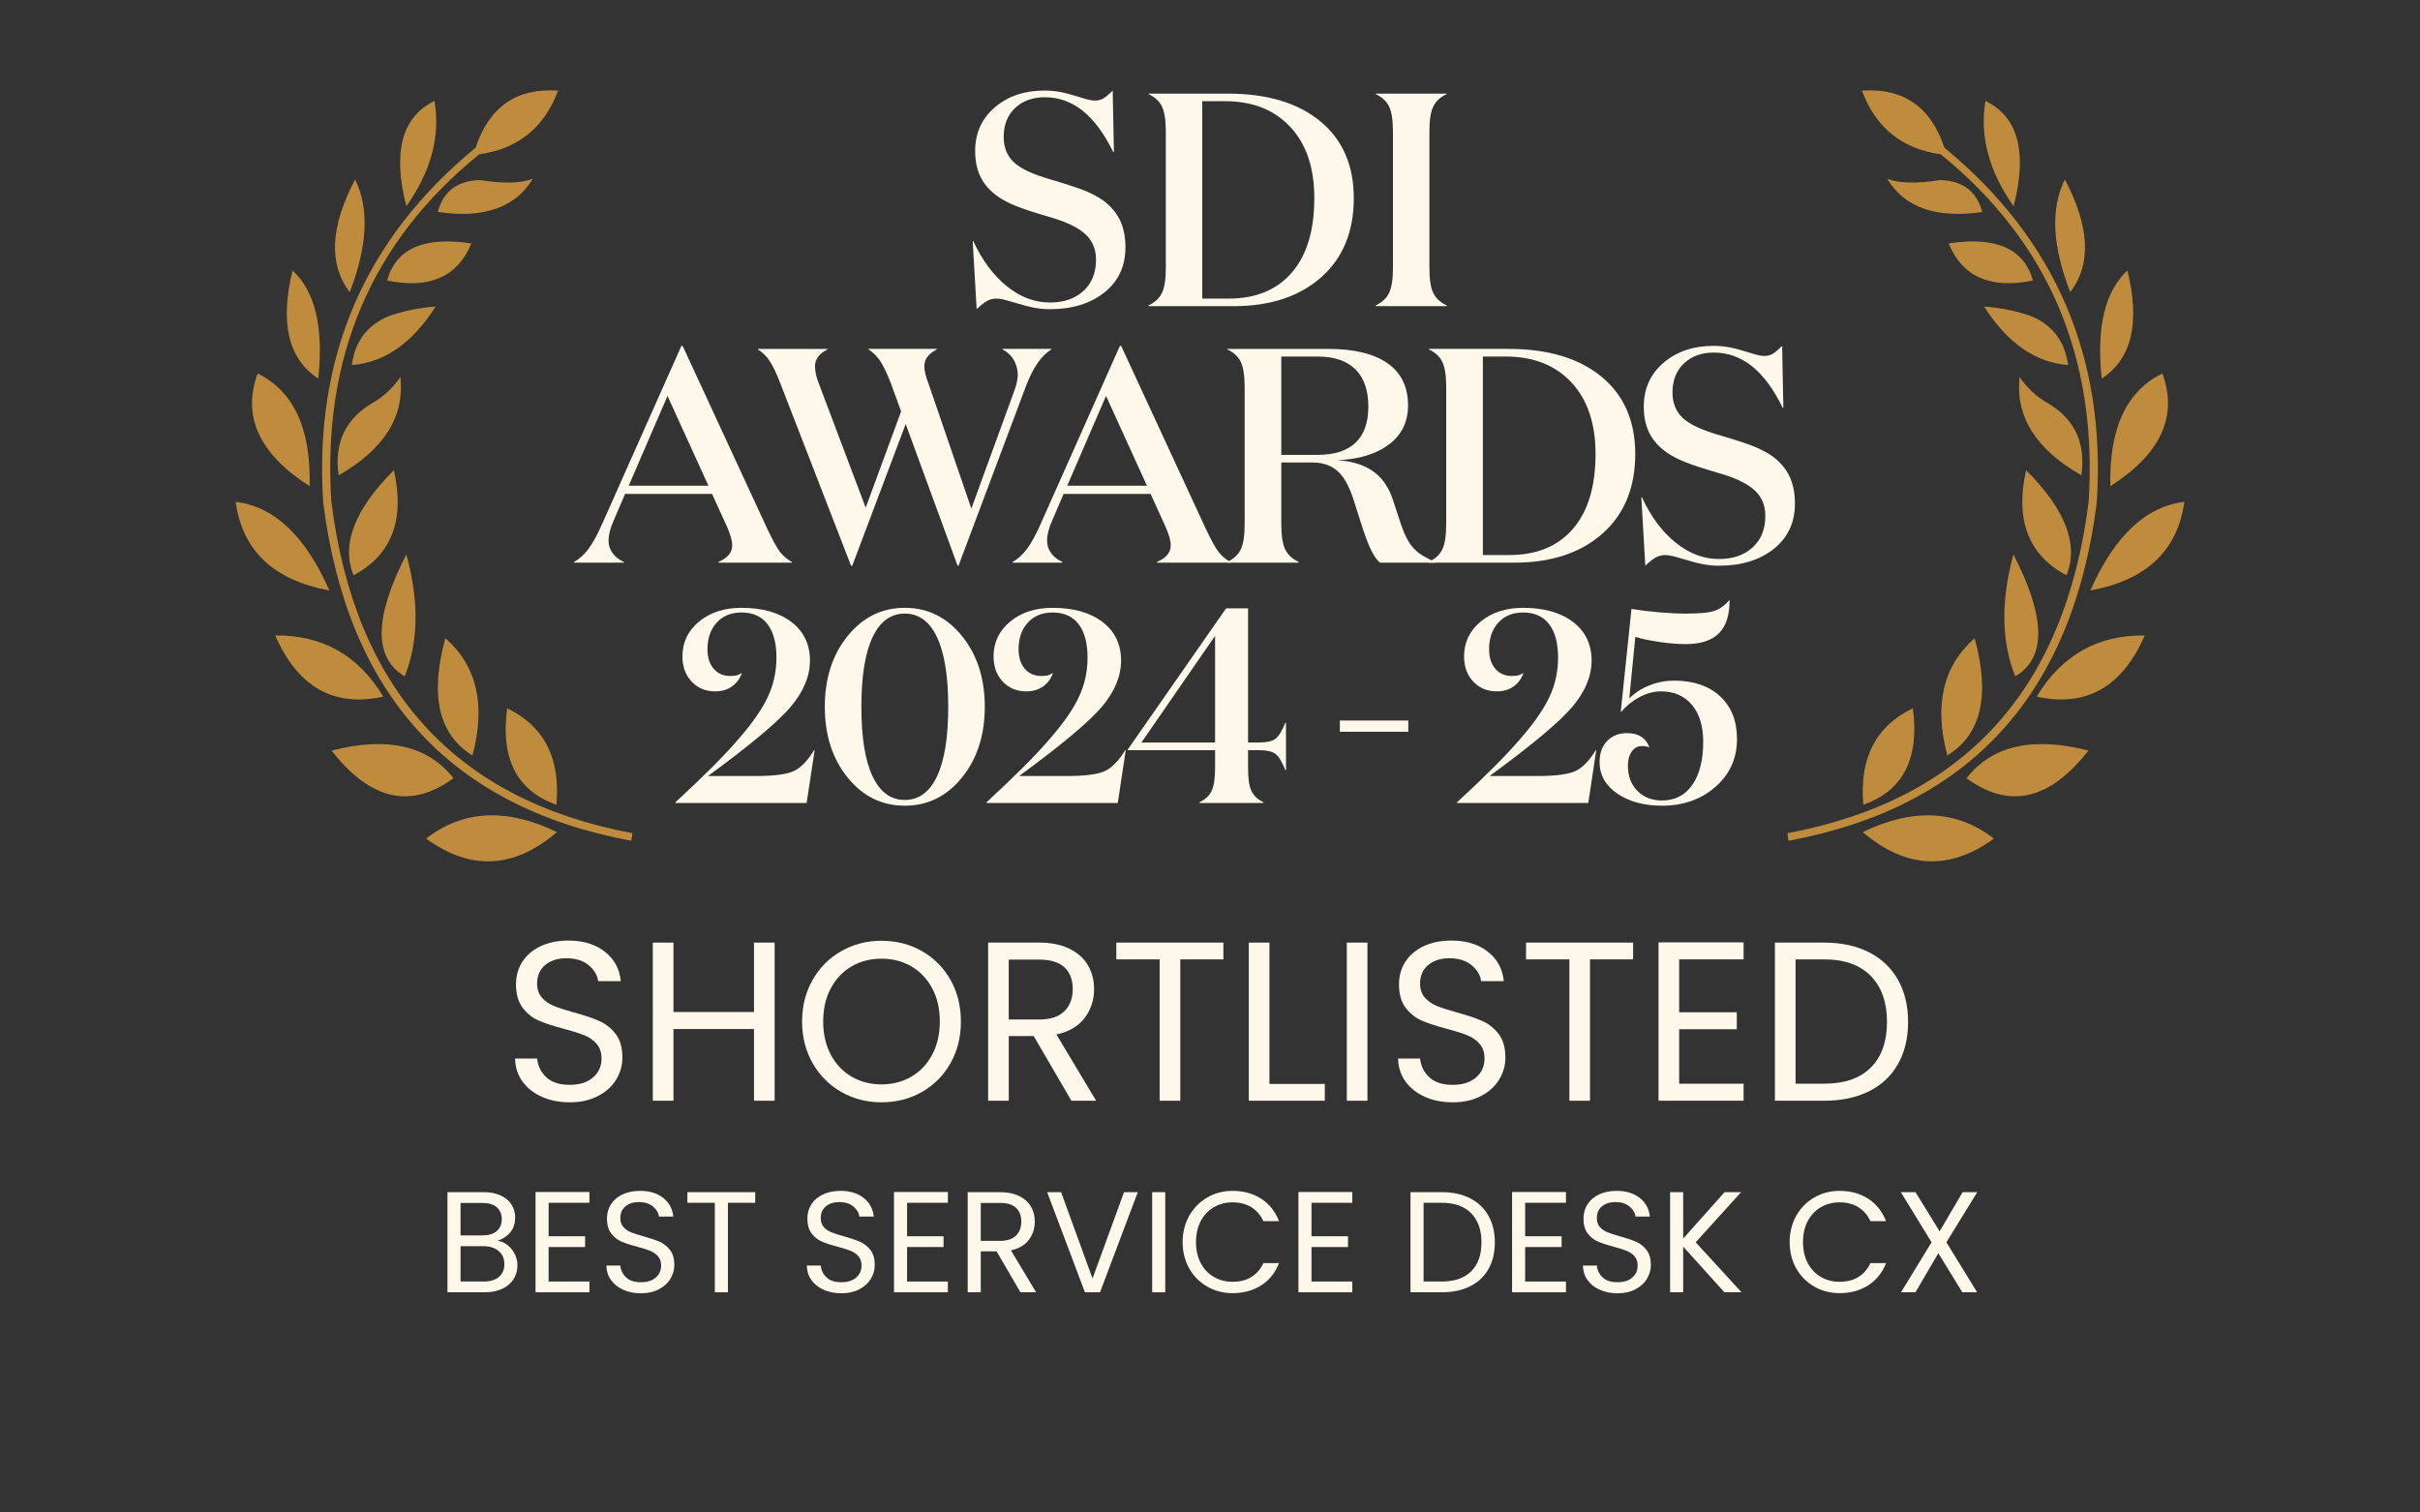 <?xml version="1.0" encoding="UTF-8"?>
<svg xmlns="http://www.w3.org/2000/svg" width="320" height="200" version="1.1" viewBox="0 0 320 200">
  <rect x="0" y="0" width="320" height="200" fill="#333333" stroke="none"/>
  <defs>
    <style>
      .cls-1 {
        isolation: isolate;
      }

      .cls-2 {
        fill: #fef8ea;
      }

      .cls-3 {
        fill: #be8c3c;
        fill-rule: evenodd;
      }

      .cls-4 {
        fill: #fdf8ea;
      }
    </style>
  </defs>
  <!-- Generator: Adobe Illustrator 28.7.1, SVG Export Plug-In . SVG Version: 1.2.0 Build 142)  -->
  <g>
    <g id="Layer_1">
      <g id="Layer_1-2" data-name="Layer_1">
        <g id="Layer_1-2">
          <g class="cls-1">
            <g class="cls-1">
              <g class="cls-1">
                <path class="cls-2" d="M138.138,12.861c-1.606,0-2.911.476-3.915,1.425-1.004.951-1.506,2.229-1.506,3.835,0,1.365.448,2.477,1.345,3.333s2.576,1.633,5.039,2.329c2.249.669,3.774,1.178,4.578,1.525.803.348,1.499.723,2.088,1.124,1.044.75,1.813,1.633,2.309,2.65s.743,2.222.743,3.613c0,2.517-.931,4.512-2.791,5.983-1.86,1.473-4.263,2.208-7.207,2.208-.643,0-1.306-.061-1.988-.181s-1.586-.354-2.71-.702c-.723-.214-1.238-.354-1.546-.422-.308-.066-.582-.101-.823-.101-.401,0-.79.094-1.164.281-.375.188-.857.562-1.445,1.124l-.522-8.994h.08c1.178,2.544,2.656,4.531,4.438,5.963,1.779,1.433,3.674,2.148,5.682,2.148,1.847,0,3.325-.509,4.437-1.526,1.11-1.017,1.666-2.396,1.666-4.136,0-.937-.214-1.753-.642-2.449-.429-.695-1.099-1.298-2.008-1.807-.456-.268-.991-.522-1.606-.763-.616-.241-1.754-.603-3.413-1.085-1.58-.481-2.79-.916-3.634-1.305-.843-.388-1.56-.823-2.148-1.305-.856-.696-1.492-1.506-1.907-2.43-.415-.923-.622-2-.622-3.232,0-2.354.863-4.275,2.59-5.762,1.727-1.485,3.928-2.229,6.605-2.229.669,0,1.338.061,2.008.181.668.121,1.552.355,2.649.703.589.188,1.018.308,1.285.361s.495.08.683.08c.348,0,.676-.066.983-.201.308-.133.77-.508,1.386-1.124l.16,8.151h-.08c-1.204-2.463-2.557-4.29-4.056-5.481-1.499-1.19-3.172-1.786-5.019-1.786Z"/>
                <path class="cls-2" d="M163.112,40.486h-11.243v-.101c.856-.401,1.452-.957,1.787-1.666.334-.709.502-1.813.502-3.312v-17.988c0-1.499-.168-2.604-.502-3.313-.335-.709-.931-1.265-1.787-1.666v-.061h10.48c5.193,0,9.269,1.219,12.227,3.654,2.957,2.437,4.437,5.822,4.437,10.158,0,4.444-1.438,7.938-4.316,10.48s-6.739,3.814-11.584,3.814ZM158.977,13.383v26.1h3.493c3.587,0,6.371-1.147,8.353-3.443,1.98-2.296,2.971-5.578,2.971-9.848,0-4.001-1.058-7.136-3.172-9.404-2.115-2.27-4.993-3.404-8.633-3.404h-3.012Z"/>
                <path class="cls-2" d="M189.011,17.419v17.988c0,1.499.167,2.604.502,3.312s.93,1.265,1.787,1.666v.101h-9.396v-.101c.855-.401,1.451-.957,1.786-1.666s.502-1.813.502-3.312v-17.988c0-1.499-.167-2.604-.502-3.313-.335-.709-.931-1.265-1.786-1.666v-.061h9.396v.061c-.857.401-1.452.957-1.787,1.666-.335.71-.502,1.814-.502,3.313Z"/>
              </g>
            </g>
          </g>
          <g class="cls-1">
            <g class="cls-1">
              <g class="cls-1">
                <path class="cls-2" d="M80.471,71.522c0,.591.182,1.135.546,1.632.363.497.854.879,1.474,1.148v.101h-6.582v-.101c.699-.376,1.339-.955,1.918-1.735.578-.78,1.204-1.938,1.878-3.471l10.398-23.363h.161l11.165,24.13c.753,1.588,1.333,2.637,1.736,3.148.403.511.915.941,1.534,1.291v.101h-9.691v-.101c.619-.27,1.076-.585,1.371-.947.294-.362.441-.771.441-1.229,0-.322-.054-.672-.16-1.048-.107-.376-.268-.819-.481-1.33l-2.019-4.432h-11.509l-1.534,3.586c-.216.484-.377.94-.484,1.37-.108.43-.162.847-.162,1.249ZM93.676,64.227l-5.411-11.872-5.128,11.872h10.539Z"/>
                <path class="cls-2" d="M126.747,74.806h-.121l-6.864-18.736-7.066,18.736h-.162l-9.368-24.164c-.512-1.32-.976-2.29-1.393-2.909-.418-.62-.937-1.132-1.555-1.536v-.061h9.206v.061c-.565.297-.982.627-1.252.991-.269.363-.403.773-.403,1.231,0,.324.04.681.121,1.071.081.392.215.815.404,1.273l6.178,16.37,4.684-12.731-1.373-3.76c-.512-1.319-.976-2.29-1.393-2.91-.418-.619-.936-1.132-1.555-1.536v-.061h9.045v.061c-.565.297-.982.627-1.252.991-.269.363-.403.773-.403,1.231,0,.297.047.641.142,1.031.094.392.235.829.424,1.313l5.653,16.491,5.774-15.845c.107-.322.194-.646.263-.97.066-.322.101-.633.101-.93-.027-.728-.209-1.374-.545-1.94-.337-.565-.828-1.023-1.475-1.374v-.061h6.461v.061c-.673.432-1.285,1.044-1.837,1.839s-1.057,1.798-1.515,3.01l-8.924,23.761Z"/>
                <path class="cls-2" d="M138.457,71.522c0,.591.182,1.135.545,1.632.364.497.854.879,1.475,1.148v.101h-6.582v-.101c.699-.376,1.339-.955,1.918-1.735.578-.78,1.204-1.938,1.878-3.471l10.398-23.363h.161l11.165,24.13c.753,1.588,1.332,2.637,1.736,3.148.403.511.915.941,1.534,1.291v.101h-9.691v-.101c.619-.27,1.076-.585,1.37-.947s.442-.771.442-1.229c0-.322-.054-.672-.16-1.048-.107-.376-.268-.819-.481-1.33l-2.019-4.432h-11.509l-1.534,3.586c-.216.484-.378.94-.484,1.37-.108.43-.162.847-.162,1.249ZM151.662,64.227l-5.411-11.872-5.129,11.872h10.54Z"/>
                <path class="cls-2" d="M162.282,46.197v-.061h13.346c3.425,0,6.042.634,7.849,1.9,1.808,1.266,2.711,3.125,2.711,5.576,0,2.184-.849,3.908-2.544,5.174-1.696,1.267-3.958,1.954-6.784,2.061,1.938.135,3.506.625,4.704,1.471,1.197.846,2.065,2.088,2.604,3.727l1.091,3.303c.457,1.37.995,2.403,1.615,3.102.618.698,1.601,1.316,2.947,1.854v.101h-7.349c-.378-.323-.741-.828-1.091-1.515s-.727-1.635-1.131-2.847l-1.292-4.038c-.593-1.803-1.312-3.062-2.16-3.775-.848-.713-1.932-1.07-3.251-1.07h-4.118v8.145c0,1.506.167,2.614.504,3.326.337.713.936,1.271,1.797,1.674v.101h-9.448v-.101c.861-.404,1.46-.963,1.797-1.676.336-.713.505-1.824.505-3.332v-18.09c0-1.508-.169-2.618-.505-3.332-.337-.713-.936-1.271-1.797-1.676ZM174.234,47.146h-4.805v13.003h4.805c2.207,0,3.877-.535,5.008-1.605,1.13-1.07,1.695-2.661,1.695-4.774,0-2.167-.572-3.812-1.716-4.937-1.145-1.124-2.807-1.687-4.987-1.687Z"/>
                <path class="cls-2" d="M200.239,74.403h-11.307v-.101c.861-.404,1.46-.963,1.797-1.676.336-.713.505-1.824.505-3.332v-18.09c0-1.508-.169-2.618-.505-3.332-.337-.713-.936-1.271-1.797-1.676v-.061h10.539c5.223,0,9.321,1.226,12.296,3.675,2.975,2.45,4.462,5.855,4.462,10.216,0,4.47-1.447,7.982-4.341,10.54-2.895,2.558-6.777,3.836-11.649,3.836ZM196.08,47.146v26.247h3.513c3.607,0,6.406-1.153,8.399-3.463,1.991-2.309,2.988-5.61,2.988-9.903,0-4.023-1.064-7.177-3.19-9.458-2.127-2.281-5.021-3.423-8.682-3.423h-3.028Z"/>
                <path class="cls-2" d="M226.607,46.621c-1.615,0-2.928.479-3.938,1.434-1.01.956-1.514,2.241-1.514,3.856,0,1.373.45,2.49,1.353,3.352.901.862,2.591,1.643,5.067,2.342,2.262.674,3.796,1.186,4.604,1.535s1.508.727,2.1,1.131c1.05.754,1.823,1.642,2.322,2.665.498,1.023.747,2.234.747,3.634,0,2.531-.936,4.537-2.807,6.017-1.871,1.481-4.287,2.221-7.248,2.221-.646,0-1.312-.061-1.999-.182s-1.595-.356-2.726-.706c-.727-.216-1.246-.356-1.555-.424-.31-.067-.586-.102-.828-.102-.403,0-.794.095-1.171.283s-.861.565-1.454,1.13l-.524-9.045h.081c1.184,2.558,2.671,4.557,4.462,5.997,1.79,1.44,3.694,2.16,5.714,2.16,1.857,0,3.345-.512,4.462-1.534,1.117-1.023,1.676-2.409,1.676-4.16,0-.941-.216-1.763-.646-2.463-.431-.699-1.104-1.306-2.019-1.817-.458-.269-.996-.524-1.615-.767-.62-.242-1.764-.605-3.433-1.091-1.589-.484-2.807-.922-3.654-1.312-.848-.39-1.568-.827-2.16-1.312-.862-.7-1.501-1.515-1.918-2.443-.418-.929-.626-2.012-.626-3.251,0-2.368.868-4.3,2.604-5.794s3.95-2.241,6.643-2.241c.673,0,1.346.061,2.019.182s1.562.356,2.665.706c.592.189,1.023.311,1.293.364.269.054.497.08.687.08.349,0,.679-.066.989-.202.309-.134.773-.511,1.393-1.13l.162,8.197h-.081c-1.212-2.477-2.571-4.314-4.078-5.513-1.509-1.197-3.19-1.797-5.048-1.797Z"/>
              </g>
            </g>
          </g>
          <g class="cls-1">
            <g class="cls-1">
              <g class="cls-1">
                <path class="cls-2" d="M102.671,86.989c0-1.938-.395-3.422-1.182-4.452-.787-1.029-1.933-1.545-3.435-1.545-1.381,0-2.478.449-3.288,1.345-.812.896-1.218,2.071-1.218,3.525,0,1.066.272,1.92.817,2.562.545.642,1.277.963,2.199.963.339,0,.611-.024.817-.073.205-.048.418-.146.636-.29h.073c-.291.775-.739,1.369-1.345,1.78-.606.412-1.333.618-2.181.618-1.26,0-2.296-.43-3.107-1.29-.812-.86-1.218-1.969-1.218-3.325,0-1.866.732-3.404,2.199-4.616,1.466-1.211,3.337-1.817,5.614-1.817,2.763,0,4.961.625,6.597,1.872,1.636,1.248,2.453,2.95,2.453,5.106,0,2.06-.842,4.088-2.525,6.087-1.685,1.999-5.337,5.058-10.958,9.177h6.287c2.495,0,4.204-.23,5.125-.69.92-.46,1.792-1.369,2.616-2.726h.073l-1.055,6.978h-17.371v-.072c1.913-1.769,3.562-3.344,4.942-4.725,1.381-1.382,2.556-2.641,3.525-3.78,1.768-2.035,3.028-3.857,3.779-5.47.751-1.61,1.127-3.325,1.127-5.142Z"/>
                <path class="cls-2" d="M119.643,80.374c3.028,0,5.548,1.242,7.559,3.726s3.017,5.603,3.017,9.358-1.006,6.875-3.017,9.358-4.53,3.725-7.559,3.725c-3.029,0-5.549-1.241-7.56-3.725-2.012-2.483-3.017-5.603-3.017-9.358s1.005-6.875,3.017-9.358c2.011-2.483,4.53-3.726,7.56-3.726ZM119.643,105.778c1.865,0,3.288-1.048,4.27-3.144s1.472-5.155,1.472-9.177-.49-7.081-1.472-9.177-2.404-3.144-4.27-3.144c-1.866,0-3.289,1.048-4.271,3.144s-1.472,5.155-1.472,9.177.49,7.081,1.472,9.177,2.404,3.144,4.271,3.144Z"/>
                <path class="cls-2" d="M143.81,86.989c0-1.938-.394-3.422-1.181-4.452-.788-1.029-1.933-1.545-3.435-1.545-1.381,0-2.478.449-3.289,1.345-.812.896-1.217,2.071-1.217,3.525,0,1.066.272,1.92.817,2.562.545.642,1.277.963,2.198.963.34,0,.612-.024.818-.073.205-.048.418-.146.636-.29h.072c-.29.775-.739,1.369-1.345,1.78-.605.412-1.332.618-2.18.618-1.261,0-2.296-.43-3.107-1.29-.812-.86-1.218-1.969-1.218-3.325,0-1.866.732-3.404,2.199-4.616,1.465-1.211,3.337-1.817,5.614-1.817,2.763,0,4.961.625,6.597,1.872,1.635,1.248,2.453,2.95,2.453,5.106,0,2.06-.843,4.088-2.526,6.087s-5.337,5.058-10.957,9.177h6.287c2.495,0,4.203-.23,5.124-.69s1.793-1.369,2.617-2.726h.072l-1.054,6.978h-17.372v-.072c1.914-1.769,3.562-3.344,4.943-4.725,1.381-1.382,2.556-2.641,3.524-3.78,1.769-2.035,3.029-3.857,3.78-5.47.751-1.61,1.126-3.325,1.126-5.142Z"/>
                <path class="cls-2" d="M160.672,101.593v-2.393h-11.557v-.073l13.011-18.68h2.907v17.735h1.49c.969,0,1.672-.157,2.107-.473.437-.314.885-1.029,1.345-2.145h.073v6.287h-.073c-.46-1.138-.908-1.865-1.345-2.18-.436-.315-1.139-.473-2.107-.473h-1.49v2.393c0,1.377.151,2.38.454,3.008.303.629.83,1.124,1.581,1.486v.091h-8.468v-.091c.775-.362,1.313-.863,1.617-1.504.303-.641.454-1.638.454-2.99ZM150.933,98.183h9.739v-14.102l-9.739,14.102Z"/>
                <path class="cls-2" d="M186.221,96.765h-9.049v-1.489h9.049v1.489Z"/>
                <path class="cls-2" d="M206.026,86.989c0-1.938-.394-3.422-1.181-4.452-.788-1.029-1.933-1.545-3.435-1.545-1.381,0-2.478.449-3.289,1.345-.812.896-1.217,2.071-1.217,3.525,0,1.066.272,1.92.817,2.562.545.642,1.277.963,2.198.963.34,0,.612-.024.818-.073.205-.048.418-.146.636-.29h.072c-.29.775-.739,1.369-1.345,1.78-.605.412-1.332.618-2.18.618-1.261,0-2.296-.43-3.107-1.29-.812-.86-1.218-1.969-1.218-3.325,0-1.866.732-3.404,2.199-4.616,1.465-1.211,3.337-1.817,5.614-1.817,2.763,0,4.961.625,6.597,1.872,1.635,1.248,2.453,2.95,2.453,5.106,0,2.06-.843,4.088-2.526,6.087s-5.337,5.058-10.957,9.177h6.287c2.495,0,4.203-.23,5.124-.69s1.793-1.369,2.617-2.726h.072l-1.054,6.978h-17.372v-.072c1.914-1.769,3.562-3.344,4.943-4.725,1.381-1.382,2.556-2.641,3.524-3.78,1.769-2.035,3.029-3.857,3.78-5.47.751-1.61,1.126-3.325,1.126-5.142Z"/>
                <path class="cls-2" d="M215.258,101.235c0,1.381.418,2.495,1.254,3.344.836.848,1.92,1.271,3.253,1.271,1.72,0,3.059-.69,4.016-2.071s1.436-3.283,1.436-5.706c0-2.059-.497-3.683-1.49-4.87-.993-1.187-2.362-1.78-4.106-1.78-.921,0-1.854.248-2.799.745-.944.496-1.757,1.145-2.435,1.944h-.073l1.418-13.593c1.187.194,2.429.346,3.725.455,1.296.108,2.478.163,3.544.163,1.817,0,3.076-.13,3.779-.39.702-.26,1.32-.711,1.854-1.354h.073c0,1.975-.479,3.432-1.436,4.37-.958.939-2.405,1.408-4.344,1.408-1.018,0-2.156-.091-3.416-.272s-2.351-.405-3.271-.673l-.8,8.141c.702-.727,1.581-1.302,2.635-1.726s2.162-.637,3.325-.637c2.544,0,4.562.69,6.052,2.072,1.489,1.381,2.234,3.259,2.234,5.633,0,2.568-.951,4.683-2.853,6.342-1.902,1.66-4.259,2.489-7.068,2.489-2.375,0-4.343-.532-5.906-1.599-1.562-1.066-2.344-2.459-2.344-4.18,0-1.163.333-2.09.999-2.78s1.545-1.036,2.635-1.036c.751,0,1.375.158,1.872.473.496.315.854.788,1.072,1.418h-.073c-.121-.073-.248-.121-.381-.146-.134-.024-.31-.036-.527-.036-.558,0-1.006.242-1.345.727-.34.484-.509,1.103-.509,1.854Z"/>
              </g>
            </g>
          </g>
          <path class="cls-3" d="M288.837,66.363c-.885,6.449-5.027,10.354-12.43,11.716,3.2-7.213,7.344-11.118,12.43-11.716ZM285.935,49.383c2.077,5.685-.215,10.652-6.878,14.903-.19-7.596,2.101-12.562,6.878-14.903ZM273.038,23.735c3.296,6.234,3.534,11.202.716,14.902-2.388-6.113-2.626-11.081-.716-14.902ZM281.314,35.771c1.696,6.949.561,11.712-3.404,14.294-.715-6.783.419-11.547,3.404-14.294ZM257.098,19.508c.023.024.047.047.071.072,14.639,12.059,21.34,27.667,20.096,46.818-3.176,25.388-16.765,40.313-40.766,44.779l-.144-1.001c23.452-4.396,36.73-19.022,39.834-43.884,1.194-19.035-5.326-34.33-19.559-45.888-5.134-.716-8.608-3.523-10.424-8.418,5.468-.383,9.099,2.125,10.89,7.522l0-0ZM256.561,23.808c2.986.095,4.836,1.503,5.552,4.227-6.09.884-10.281-.586-12.572-4.407,1.551.621,3.892.68,7.02.18ZM268.738,41.862c2.748,1.218,4.323,3.355,4.73,6.412-4.322-.336-8.025-2.914-11.105-7.737,2.292.165,4.419.608,6.375,1.325h0ZM257.671,32.188c6.256-.955,9.97.682,11.14,4.908-5.611,1.147-9.324-.49-11.14-4.908ZM262.542,13.347c4.324,2.1,5.566,6.746,3.727,13.934-3.273-4.633-4.514-9.278-3.727-13.934ZM270.925,53.395c3.463,2.102,4.896,5.255,4.299,9.457-6.019-3.439-8.742-7.773-8.169-13.003,1.028,1.504,2.318,2.687,3.87,3.546l-0.0 0ZM263.654,110.891c-5.875,4.275-11.655,3.989-17.338-.859,6.663-3.223,12.441-2.938,17.338.859ZM246.387,106.414c-.526-6.161,1.66-10.413,6.556-12.753.883,6.663-1.301,10.913-6.556,12.753ZM257.492,99.894c-1.769-6.663-.561-11.834,3.617-15.51,2.079,7.593.872,12.764-3.617,15.51ZM266.482,89.434c-1.838-4.586-1.92-9.959-.249-16.121,4.299,8.312,4.383,13.685.249,16.121ZM70.46,23.628c-2.292,3.821-6.484,5.291-12.573,4.407.717-2.724,2.567-4.132,5.552-4.227,3.128.5,5.47.441,7.021-.18ZM73.792,11.986c-1.815,4.895-5.29,7.702-10.424,8.418-14.257,11.558-20.777,26.853-19.558,45.888,3.104,24.861,16.382,39.488,39.834,43.884l-.18,1.001c-23.977-4.466-37.554-19.391-40.729-44.779-1.241-19.151,5.457-34.759,20.096-46.818.024-.025.048-.048.071-.072,1.791-5.397,5.422-7.905,10.89-7.522ZM46.96,23.735c1.887,3.821,1.648,8.789-.716,14.902-2.819-3.7-2.58-8.668.716-14.902ZM49.075,53.395c1.552-.859,2.841-2.042,3.868-3.546.574,5.23-2.149,9.564-8.166,13.003-.597-4.202.835-7.354,4.299-9.457ZM46.746,76.072c-1.647-4.059.131-8.694,5.337-13.899,1.482,6.591-.297,11.224-5.337,13.899ZM34.065,49.383c4.776,2.342,7.068,7.308,6.878,14.903-6.664-4.251-8.956-9.219-6.878-14.903ZM31.163,66.363c5.087.598,9.219,4.503,12.395,11.716-7.379-1.362-11.512-5.267-12.395-11.716ZM38.686,35.771c2.986,2.746,4.12,7.511,3.404,14.294-3.964-2.581-5.099-7.344-3.404-14.294ZM51.188,37.096c1.17-4.226,4.884-5.863,11.141-4.908-1.815,4.418-5.529,6.055-11.141,4.908ZM53.731,27.281c-1.839-7.187-.597-11.834,3.725-13.934.789,4.656-.454,9.301-3.725,13.934ZM57.601,40.536c-3.057,4.823-6.748,7.401-11.07,7.737.382-3.056,1.959-5.194,4.73-6.412,1.957-.717,4.071-1.16,6.34-1.325ZM58.889,84.383c4.18,3.677,5.374,8.848,3.583,15.51-4.466-2.746-5.66-7.917-3.583-15.51ZM73.577,106.414c-5.23-1.84-7.402-6.09-6.52-12.753,4.896,2.34,7.069,6.591,6.52,12.753ZM36.393,84.026c6.233-.074,10.998,2.625,14.293,8.095-6.543,1.433-11.308-1.266-14.293-8.095ZM56.347,110.891c4.896-3.797,10.662-4.082,17.302-.859-5.661,4.848-11.429,5.134-17.302.859ZM59.964,102.903c-5.635,4.131-11.009,2.913-16.12-3.654,7.355-1.886,12.728-.668,16.12,3.654ZM53.731,73.313c1.696,6.161,1.624,11.534-.214,16.121-4.132-2.436-4.06-7.809.214-16.121ZM273.254,76.072c-5.038-2.675-6.82-7.308-5.339-13.899,5.207,5.206,6.986,9.84,5.339,13.899ZM283.606,84.026c-2.984,6.829-7.75,9.528-14.293,8.095,3.296-5.47,8.061-8.169,14.293-8.095ZM260.035,102.903c3.392-4.322,8.766-5.541,16.12-3.654-5.112,6.567-10.485,7.785-16.12,3.654Z"/>
          <g class="cls-1">
            <g class="cls-1">
              <g class="cls-1">
                <path class="cls-4" d="M67.12,164.651c.399.316.716.71.95,1.178.234.469.352.969.352,1.501,0,.672-.171,1.276-.513,1.814-.343.538-.84.963-1.492,1.272-.652.311-1.422.466-2.308.466h-4.939v-13.241h4.749c.899,0,1.665.148,2.299.446s1.108.699,1.425,1.206.476,1.077.476,1.71c0,.785-.213,1.435-.637,1.947-.425.513-.985.884-1.682,1.111.481.076.922.272,1.32.589ZM60.898,163.359h2.907c.81,0,1.437-.189,1.88-.569.443-.381.665-.906.665-1.577s-.222-1.197-.665-1.577-1.082-.569-1.918-.569h-2.869v4.293ZM65.971,168.85c.481-.405.723-.969.723-1.69,0-.734-.254-1.313-.761-1.738-.507-.424-1.184-.637-2.032-.637h-3.002v4.674h3.059c.861,0,1.532-.202,2.014-.608Z"/>
                <path class="cls-4" d="M72.544,159.047v4.427h4.825v1.425h-4.825v4.56h5.396v1.425h-7.124v-13.261h7.124v1.425h-5.396Z"/>
                <path class="cls-4" d="M82.413,170.551c-.69-.311-1.231-.741-1.624-1.292s-.596-1.188-.607-1.909h1.843c.062.62.319,1.143.77,1.567.449.424,1.104.636,1.966.636.823,0,1.473-.205,1.947-.617.475-.411.713-.94.713-1.586,0-.507-.14-.919-.418-1.235-.279-.316-.627-.558-1.045-.722-.418-.165-.982-.342-1.691-.532-.874-.228-1.573-.456-2.099-.684-.526-.229-.976-.586-1.35-1.073-.373-.488-.561-1.144-.561-1.967,0-.722.184-1.361.552-1.919.367-.557.883-.987,1.548-1.292.665-.304,1.428-.456,2.289-.456,1.241,0,2.258.311,3.05.932.791.62,1.237,1.443,1.339,2.47h-1.899c-.063-.507-.33-.953-.798-1.34-.469-.386-1.09-.579-1.862-.579-.722,0-1.311.187-1.767.561-.456.373-.684.896-.684,1.567,0,.481.136.874.408,1.178s.607.535,1.007.693.959.339,1.682.541c.874.241,1.576.479,2.108.713s.988.596,1.368,1.083.569,1.149.569,1.985c0,.646-.171,1.254-.513,1.823-.342.57-.849,1.033-1.52,1.387-.672.355-1.463.532-2.375.532-.874,0-1.656-.154-2.347-.465Z"/>
                <path class="cls-4" d="M99.863,157.642v1.405h-3.61v11.836h-1.729v-11.836h-3.629v-1.405h8.968Z"/>
                <path class="cls-4" d="M108.916,170.551c-.69-.311-1.232-.741-1.625-1.292s-.595-1.188-.607-1.909h1.843c.063.62.319,1.143.77,1.567.449.424,1.104.636,1.966.636.823,0,1.473-.205,1.947-.617.476-.411.713-.94.713-1.586,0-.507-.14-.919-.418-1.235-.279-.316-.627-.558-1.045-.722-.418-.165-.981-.342-1.69-.532-.874-.228-1.574-.456-2.1-.684-.526-.229-.976-.586-1.349-1.073-.374-.488-.561-1.144-.561-1.967,0-.722.184-1.361.551-1.919.367-.557.883-.987,1.548-1.292.665-.304,1.428-.456,2.29-.456,1.24,0,2.257.311,3.049.932.791.62,1.238,1.443,1.339,2.47h-1.899c-.063-.507-.329-.953-.798-1.34-.469-.386-1.09-.579-1.862-.579-.722,0-1.311.187-1.767.561-.456.373-.684.896-.684,1.567,0,.481.136.874.408,1.178s.608.535,1.007.693c.399.158.96.339,1.682.541.874.241,1.577.479,2.108.713.532.234.988.596,1.368,1.083s.57,1.149.57,1.985c0,.646-.171,1.254-.514,1.823-.342.57-.849,1.033-1.52,1.387-.672.355-1.463.532-2.375.532-.874,0-1.656-.154-2.346-.465Z"/>
                <path class="cls-4" d="M119.943,159.047v4.427h4.826v1.425h-4.826v4.56h5.396v1.425h-7.124v-13.261h7.124v1.425h-5.396Z"/>
                <path class="cls-4" d="M134.934,170.883l-3.154-5.414h-2.09v5.414h-1.729v-13.241h4.274c1.001,0,1.846.171,2.536.513s1.207.805,1.549,1.387c.342.583.513,1.248.513,1.995,0,.911-.263,1.716-.788,2.412-.526.697-1.314,1.159-2.365,1.387l3.324,5.548h-2.07ZM129.689,164.081h2.546c.938,0,1.641-.23,2.109-.693.468-.462.702-1.079.702-1.852,0-.785-.23-1.394-.693-1.824-.462-.431-1.168-.646-2.118-.646h-2.546v5.015Z"/>
                <path class="cls-4" d="M150.453,157.642l-4.996,13.241h-1.995l-4.996-13.241h1.843l4.16,11.417,4.161-11.417h1.823Z"/>
                <path class="cls-4" d="M154.082,157.642v13.241h-1.729v-13.241h1.729Z"/>
                <path class="cls-4" d="M157.255,160.767c.583-1.032,1.378-1.84,2.385-2.423,1.007-.582,2.124-.874,3.354-.874,1.443,0,2.703.349,3.78,1.045,1.076.697,1.861,1.685,2.355,2.964h-2.07c-.368-.798-.896-1.412-1.587-1.843s-1.517-.646-2.479-.646c-.925,0-1.755.215-2.489.646s-1.311,1.042-1.729,1.834c-.418.791-.627,1.719-.627,2.783,0,1.051.209,1.973.627,2.764.418.792.994,1.403,1.729,1.833.734.431,1.564.646,2.489.646.962,0,1.788-.212,2.479-.637.69-.424,1.219-1.035,1.587-1.833h2.07c-.494,1.267-1.279,2.245-2.355,2.935-1.077.691-2.337,1.036-3.78,1.036-1.229,0-2.347-.288-3.354-.864s-1.802-1.378-2.385-2.403c-.582-1.026-.873-2.186-.873-3.477,0-1.292.291-2.454.873-3.486Z"/>
                <path class="cls-4" d="M173.422,159.047v4.427h4.826v1.425h-4.826v4.56h5.396v1.425h-7.124v-13.261h7.124v1.425h-5.396Z"/>
                <path class="cls-4" d="M194.387,158.448c1.057.539,1.868,1.309,2.432,2.309.563,1.001.845,2.179.845,3.533,0,1.355-.281,2.53-.845,3.524s-1.375,1.755-2.432,2.28c-1.058.525-2.309.788-3.753.788h-4.122v-13.241h4.122c1.444,0,2.695.269,3.753.807ZM194.548,168.1c.899-.905,1.349-2.176,1.349-3.81,0-1.646-.453-2.932-1.358-3.856-.905-.924-2.207-1.387-3.904-1.387h-2.394v10.411h2.394c1.71,0,3.015-.453,3.914-1.358Z"/>
                <path class="cls-4" d="M201.672,159.047v4.427h4.826v1.425h-4.826v4.56h5.396v1.425h-7.124v-13.261h7.124v1.425h-5.396Z"/>
                <path class="cls-4" d="M211.541,170.551c-.69-.311-1.232-.741-1.625-1.292s-.595-1.188-.607-1.909h1.843c.063.62.319,1.143.77,1.567.449.424,1.104.636,1.966.636.823,0,1.473-.205,1.947-.617.476-.411.713-.94.713-1.586,0-.507-.14-.919-.418-1.235-.279-.316-.627-.558-1.045-.722-.418-.165-.981-.342-1.69-.532-.874-.228-1.574-.456-2.1-.684-.526-.229-.976-.586-1.349-1.073-.374-.488-.561-1.144-.561-1.967,0-.722.184-1.361.551-1.919.367-.557.883-.987,1.548-1.292.665-.304,1.428-.456,2.29-.456,1.24,0,2.257.311,3.049.932.791.62,1.238,1.443,1.339,2.47h-1.899c-.063-.507-.329-.953-.798-1.34-.469-.386-1.09-.579-1.862-.579-.722,0-1.311.187-1.767.561-.456.373-.684.896-.684,1.567,0,.481.136.874.408,1.178s.608.535,1.007.693c.399.158.96.339,1.682.541.874.241,1.577.479,2.108.713.532.234.988.596,1.368,1.083s.57,1.149.57,1.985c0,.646-.171,1.254-.514,1.823-.342.57-.849,1.033-1.52,1.387-.672.355-1.463.532-2.375.532-.874,0-1.656-.154-2.346-.465Z"/>
                <path class="cls-4" d="M228.022,170.883l-5.453-6.041v6.041h-1.729v-13.241h1.729v6.136l5.472-6.136h2.185l-6.003,6.63,6.061,6.611h-2.261Z"/>
                <path class="cls-4" d="M237.521,160.767c.583-1.032,1.378-1.84,2.385-2.423,1.007-.582,2.124-.874,3.354-.874,1.443,0,2.703.349,3.78,1.045,1.076.697,1.861,1.685,2.355,2.964h-2.07c-.368-.798-.896-1.412-1.587-1.843s-1.517-.646-2.479-.646c-.925,0-1.755.215-2.489.646s-1.311,1.042-1.729,1.834c-.418.791-.627,1.719-.627,2.783,0,1.051.209,1.973.627,2.764.418.792.994,1.403,1.729,1.833.734.431,1.564.646,2.489.646.962,0,1.788-.212,2.479-.637.69-.424,1.219-1.035,1.587-1.833h2.07c-.494,1.267-1.279,2.245-2.355,2.935-1.077.691-2.337,1.036-3.78,1.036-1.229,0-2.347-.288-3.354-.864s-1.802-1.378-2.385-2.403c-.582-1.026-.873-2.186-.873-3.477,0-1.292.291-2.454.873-3.486Z"/>
                <path class="cls-4" d="M257.373,164.271l4.066,6.611h-1.957l-3.173-5.168-3.021,5.168h-1.919l4.047-6.611-4.066-6.63h1.938l3.191,5.186,3.04-5.186h1.938l-4.085,6.63Z"/>
              </g>
            </g>
          </g>
          <g class="cls-1">
            <path class="cls-4" d="M71.637,145.026c-1.09-.489-1.945-1.17-2.565-2.04-.62-.869-.94-1.875-.96-3.015h2.91c.1.98.505,1.806,1.215,2.475.71.671,1.745,1.006,3.105,1.006,1.3,0,2.325-.325,3.075-.976.75-.649,1.125-1.484,1.125-2.505,0-.8-.22-1.45-.66-1.95-.44-.499-.99-.88-1.65-1.14s-1.55-.54-2.67-.84c-1.38-.36-2.485-.721-3.315-1.08-.831-.36-1.541-.925-2.13-1.695-.59-.77-.885-1.805-.885-3.104,0-1.141.29-2.15.87-3.03.58-.88,1.395-1.561,2.445-2.04,1.05-.48,2.255-.72,3.615-.72,1.96,0,3.565.49,4.815,1.47,1.25.98,1.955,2.28,2.115,3.9h-3c-.1-.8-.52-1.505-1.26-2.115-.74-.61-1.721-.915-2.94-.915-1.14,0-2.07.295-2.79.885-.72.59-1.08,1.415-1.08,2.475,0,.761.214,1.381.645,1.86.43.48.96.846,1.59,1.095.63.251,1.515.536,2.655.855,1.38.38,2.49.755,3.33,1.125.84.37,1.56.94,2.16,1.71.6.771.9,1.815.9,3.135,0,1.021-.27,1.98-.81,2.88-.54.9-1.34,1.631-2.4,2.19s-2.31.84-3.75.84c-1.38,0-2.615-.245-3.705-.735Z"/>
            <path class="cls-4" d="M102.432,124.642v20.91h-2.73v-9.48h-10.65v9.48h-2.73v-20.91h2.73v9.18h10.65v-9.18h2.73Z"/>
            <path class="cls-4" d="M111.251,144.396c-1.601-.909-2.865-2.18-3.796-3.81-.93-1.63-1.395-3.465-1.395-5.505s.465-3.875,1.395-5.505c.931-1.63,2.195-2.9,3.796-3.811,1.6-.91,3.369-1.365,5.31-1.365,1.96,0,3.739.455,5.34,1.365,1.6.91,2.86,2.175,3.78,3.795s1.38,3.461,1.38,5.521-.46,3.899-1.38,5.52-2.181,2.886-3.78,3.795c-1.601.91-3.38,1.365-5.34,1.365-1.94,0-3.71-.455-5.31-1.365ZM120.506,142.372c1.17-.68,2.089-1.65,2.76-2.91.67-1.26,1.005-2.72,1.005-4.38,0-1.681-.335-3.146-1.005-4.396-.671-1.249-1.585-2.215-2.745-2.895s-2.48-1.021-3.96-1.021c-1.48,0-2.801.341-3.96,1.021-1.16.68-2.075,1.646-2.745,2.895-.67,1.25-1.005,2.715-1.005,4.396,0,1.66.335,3.12,1.005,4.38s1.59,2.23,2.76,2.91,2.485,1.02,3.945,1.02,2.775-.34,3.945-1.02Z"/>
            <path class="cls-4" d="M141.671,145.552l-4.98-8.55h-3.3v8.55h-2.73v-20.91h6.75c1.58,0,2.915.271,4.006.811,1.09.54,1.904,1.27,2.444,2.189s.811,1.971.811,3.15c0,1.439-.416,2.71-1.245,3.81-.83,1.101-2.075,1.83-3.735,2.19l5.25,8.76h-3.27ZM133.391,134.812h4.02c1.48,0,2.59-.364,3.33-1.095.74-.729,1.11-1.705,1.11-2.925,0-1.24-.365-2.2-1.095-2.88-.73-.68-1.846-1.021-3.346-1.021h-4.02v7.92Z"/>
            <path class="cls-4" d="M161.771,124.642v2.22h-5.7v18.69h-2.73v-18.69h-5.73v-2.22h14.161Z"/>
            <path class="cls-4" d="M167.86,143.332h7.32v2.22h-10.051v-20.91h2.73v18.69Z"/>
            <path class="cls-4" d="M180.82,124.642v20.91h-2.73v-20.91h2.73Z"/>
            <path class="cls-4" d="M188.396,145.026c-1.091-.489-1.945-1.17-2.565-2.04-.62-.869-.94-1.875-.96-3.015h2.91c.1.98.505,1.806,1.215,2.475.71.671,1.745,1.006,3.105,1.006,1.3,0,2.324-.325,3.074-.976.75-.649,1.125-1.484,1.125-2.505,0-.8-.22-1.45-.659-1.95-.44-.499-.99-.88-1.65-1.14s-1.55-.54-2.67-.84c-1.38-.36-2.485-.721-3.315-1.08-.83-.36-1.54-.925-2.13-1.695-.59-.77-.885-1.805-.885-3.104,0-1.141.29-2.15.87-3.03s1.395-1.561,2.444-2.04c1.051-.48,2.255-.72,3.615-.72,1.96,0,3.565.49,4.815,1.47,1.249.98,1.954,2.28,2.115,3.9h-3c-.101-.8-.521-1.505-1.261-2.115s-1.72-.915-2.939-.915c-1.141,0-2.07.295-2.79.885s-1.08,1.415-1.08,2.475c0,.761.215,1.381.645,1.86.431.48.96.846,1.591,1.095.63.251,1.515.536,2.654.855,1.38.38,2.49.755,3.33,1.125s1.561.94,2.16,1.71c.6.771.9,1.815.9,3.135,0,1.021-.271,1.98-.811,2.88-.54.9-1.34,1.631-2.399,2.19-1.061.56-2.311.84-3.75.84-1.381,0-2.615-.245-3.705-.735Z"/>
            <path class="cls-4" d="M215.949,124.642v2.22h-5.699v18.69h-2.73v-18.69h-5.73v-2.22h14.16Z"/>
            <path class="cls-4" d="M222.039,126.861v6.99h7.62v2.25h-7.62v7.2h8.52v2.25h-11.25v-20.94h11.25v2.25h-8.52Z"/>
            <path class="cls-4" d="M247.134,125.917c1.67.85,2.95,2.065,3.84,3.645.89,1.58,1.335,3.44,1.335,5.58,0,2.141-.445,3.995-1.335,5.565s-2.17,2.771-3.84,3.6c-1.67.83-3.646,1.245-5.925,1.245h-6.511v-20.91h6.511c2.279,0,4.255.426,5.925,1.275ZM247.389,141.157c1.42-1.43,2.13-3.436,2.13-6.016,0-2.6-.715-4.63-2.145-6.09-1.431-1.46-3.485-2.19-6.165-2.19h-3.78v16.44h3.78c2.699,0,4.76-.715,6.18-2.145Z"/>
          </g>
        </g>
      </g>
    </g>
  </g>
</svg>